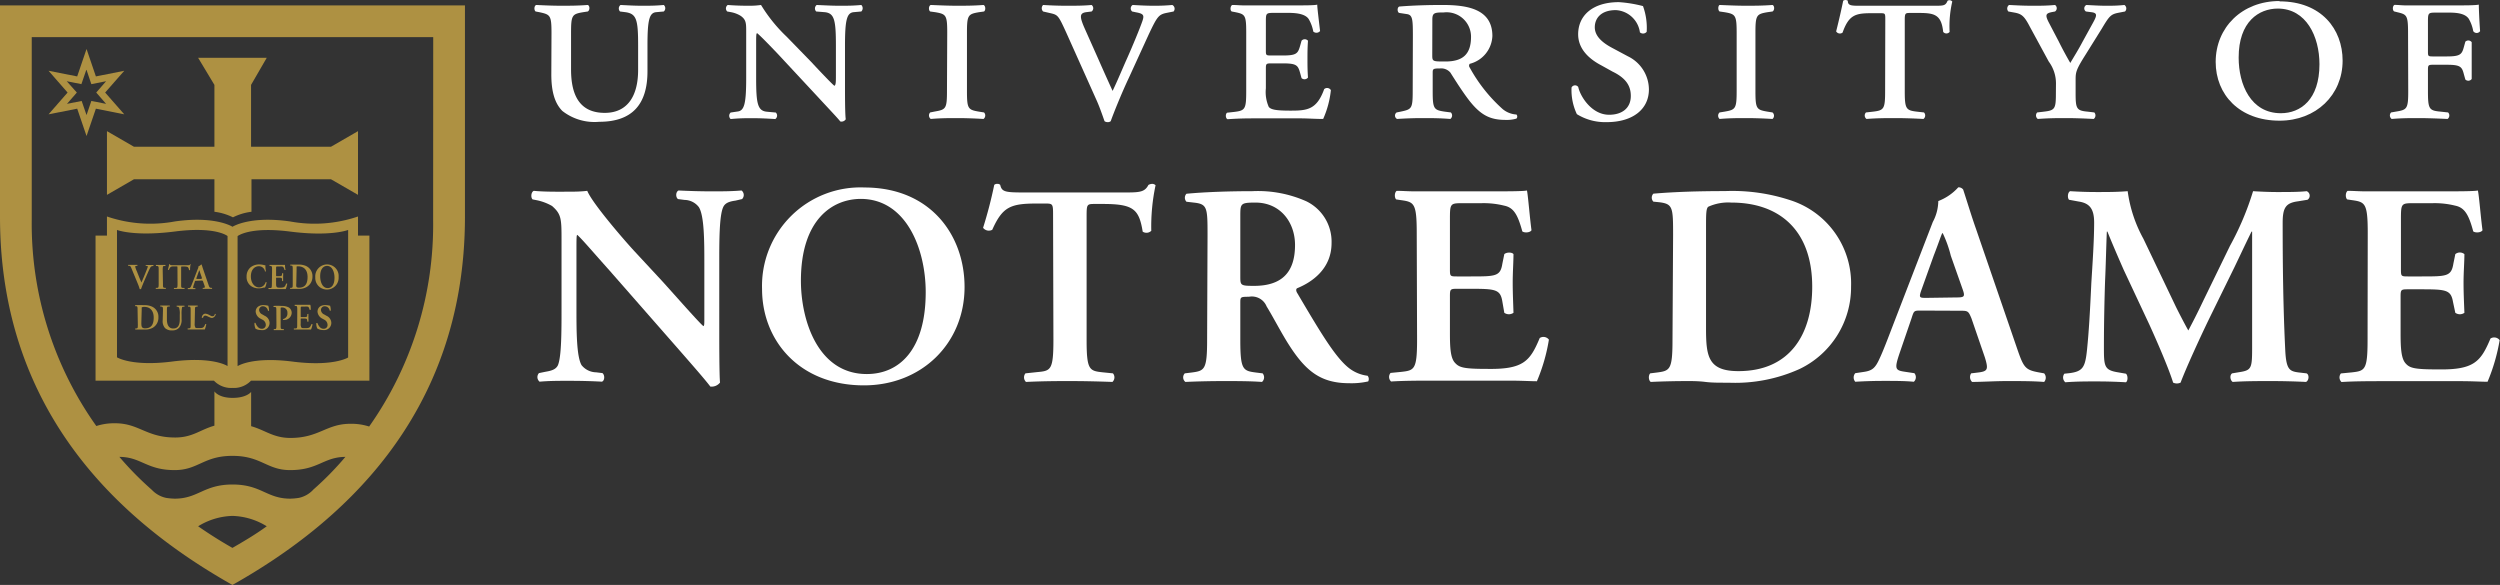 <svg xmlns="http://www.w3.org/2000/svg" viewBox="0 0 291.48 68.2">
<rect x="0" y="0" width="291.48" height="68.2" fill="#333333" stroke="none"/>
<g id="mark">
   <g id="shield">
        <path d="M9,8.91,5.66,8.25l2.22,2.54L5.66,13.33,9,12.67l1.09,3.19,1.09-3.19,3.31.66-2.23-2.54,2.23-2.54-3.31.66-1.09-3.2L9,8.91m1.09-.76.56,1.66,1.72-.34-1.15,1.32,1.15,1.32-1.72-.34-.56,1.65c-.23-.65-.57-1.65-.57-1.65l-1.71.34,1.15-1.32L7.78,9.47l1.71.34.57-1.66" fill="#ae9142"/>
        <path d="M17.1,32.11c.19-.43.31-.71.43-.92a.34.34,0,0,1,.26-.17l.1,0s0-.1,0-.12H17A.09.09,0,0,0,17,31l.12,0c.12,0,.14.07.07.24-.22.58-.47,1.17-.7,1.7l-.23-.54-.3-.76a2.92,2.92,0,0,1-.2-.56s0-.05.12-.08L16,31a.08.08,0,0,0,0-.12H14.94s0,.08,0,.11l.1,0c.17,0,.21.1.32.38l.74,1.79c.07.17.14.38.19.55l.08,0,.07,0c.07-.21.27-.71.44-1.1Z" fill="#ae9142"/>
        <path d="M19,33.08c0,.45,0,.46.23.48l.09,0a.09.09,0,0,1,0,.12H18.18a.09.09,0,0,1,0-.12l.09,0c.2,0,.23,0,.23-.48V31.5c0-.45,0-.47-.23-.49h-.09s0-.11,0-.12h1.11s0,.09,0,.12H19.2c-.19,0-.23,0-.23.49Z" fill="#ae9142"/>
        <path d="M20.69,31.24c0-.17,0-.18-.11-.18h-.23c-.38,0-.49,0-.65.39a.11.11,0,0,1-.13,0c.07-.23.13-.49.16-.65h.09c0,.11.08.12.36.12h1.68c.2,0,.26,0,.31-.12h0a.08.08,0,0,1,.06,0,2.81,2.81,0,0,0-.07.68.09.09,0,0,1-.12,0c-.06-.33-.13-.41-.57-.41h-.24c-.11,0-.11,0-.11.18v1.84c0,.45,0,.46.23.48l.15,0a.09.09,0,0,1,0,.12H20.3a.08.08,0,0,1,0-.12l.17,0c.19,0,.23,0,.23-.48Z" fill="#ae9142"/>
        <path d="M23.48,32.71c.13,0,.16,0,.2.12l.18.51c.05.18,0,.21-.11.22l-.1,0a.09.09,0,0,0,0,.12h1.06a.09.09,0,0,0,0-.12l-.06,0c-.22,0-.24-.07-.34-.35l-.61-1.78c-.07-.19-.12-.38-.19-.58a.08.08,0,0,0-.07,0,.77.77,0,0,1-.3.2.66.66,0,0,1-.08.31l-.58,1.51c-.09.23-.16.41-.21.52s-.1.18-.23.2l-.13,0a.09.09,0,0,0,0,.12h.87s0-.09,0-.12l-.13,0c-.16,0-.17,0-.09-.29l.15-.44c0-.12.06-.12.17-.12ZM23,32.52c-.1,0-.14,0-.07-.18l.18-.5.12-.34h0a1.83,1.83,0,0,1,.12.34l.18.51c0,.14,0,.17-.1.17Z" fill="#ae9142"/>
        <path d="M16.52,36.16c0-.21,0-.3,0-.32a.69.69,0,0,1,.31-.06c.64,0,1.09.41,1.09,1.25s-.31,1.25-1,1.25c-.41,0-.44-.22-.44-.63Zm-.45,1.65c0,.45,0,.47-.21.49h-.09s0,.11,0,.12h.73l.32,0a1.85,1.85,0,0,0,1-.21A1.35,1.35,0,0,0,18.47,37a1.29,1.29,0,0,0-.79-1.27,2.15,2.15,0,0,0-.91-.15,9.09,9.09,0,0,0-1,0,.11.11,0,0,0,0,.12h.08c.19,0,.19.08.19.49Z" fill="#ae9142"/>
        <path d="M19,36.23c0-.44,0-.46-.23-.49h-.07a.08.08,0,0,1,0-.12h1.08a.09.09,0,0,1,0,.12h-.1c-.19,0-.22,0-.22.49v1c0,.57.17,1.07.74,1.07s.76-.42.76-1.06v-.54a2.32,2.32,0,0,0-.08-.83.28.28,0,0,0-.2-.11h-.08s0-.11,0-.12h.89a.08.08,0,0,1,0,.12l-.09,0c-.07,0-.15,0-.18.1a3.62,3.62,0,0,0-.05.83v.51a1.4,1.4,0,0,1-.28,1,1,1,0,0,1-.8.32,1.13,1.13,0,0,1-.85-.27,1.21,1.21,0,0,1-.27-.91Z" fill="#ae9142" />
        <path d="M22.73,36.23c0-.44,0-.45.23-.48h.09s0-.11,0-.13H21.92s0,.1,0,.13H22c.2,0,.23,0,.23.48v1.58c0,.44,0,.46-.23.48l-.12,0s0,.11,0,.12h2a3.5,3.5,0,0,0,.17-.61.08.08,0,0,0-.12,0c-.19.43-.26.45-.72.45s-.39,0-.44-.09a.77.77,0,0,1-.07-.44Z" fill="#ae9142"/>
        <path d="M41.74,27.47V25.24a15.61,15.61,0,0,1-7.91.58c-4.75-.68-6.72.62-6.72.62s-2-1.3-6.73-.62a15.61,15.61,0,0,1-7.91-.58v2.23H11.14V44.38h13.8a2.77,2.77,0,0,0,2.17.85,2.76,2.76,0,0,0,2.16-.85h13.8V27.47ZM26.53,42.68s-1.68-1.14-6.43-.53-6.46-.49-6.46-.49V26.81s2,.79,6.76.18,6.13.53,6.13.53Zm14.06-1s-1.72,1.09-6.47.48-6.42.53-6.42.53V27.53s1.38-1.14,6.13-.53,6.76-.19,6.76-.19Z" fill="#ae9142"/>
        <path d="M31,31.63a.07.07,0,0,1-.11,0,.7.7,0,0,0-.71-.59c-.47,0-.93.37-.93,1.19s.48,1.28.95,1.28a.82.82,0,0,0,.77-.6.07.07,0,0,1,.11,0,1.78,1.78,0,0,1-.18.61l-.13,0a1.89,1.89,0,0,1-.57.1,1.54,1.54,0,0,1-.93-.27,1.29,1.29,0,0,1-.52-1.11,1.38,1.38,0,0,1,.46-1.07,1.62,1.62,0,0,1,1-.34,2.45,2.45,0,0,1,.63.09l.1,0c0,.1,0,.33.05.63" fill="#ae9142"/>
        <path d="M31.72,31.5c0-.45,0-.47-.23-.5h-.07s0-.11,0-.12h1.81c0,.06,0,.4.07.58a.09.09,0,0,1-.13,0c-.07-.25-.13-.35-.26-.39a1.76,1.76,0,0,0-.33,0h-.22c-.17,0-.17,0-.17.25v.77c0,.11,0,.11.09.11h.14c.36,0,.43,0,.46-.19l0-.15s.11,0,.13,0,0,.26,0,.43,0,.31,0,.44-.1,0-.13,0l0-.17c0-.18-.1-.19-.46-.19h-.14c-.09,0-.09,0-.09.11V33c0,.22,0,.37.07.44s.06.1.4.1c.53,0,.56-.12.7-.46a.09.09,0,0,1,.13,0,2.9,2.9,0,0,1-.17.62h-2a.08.08,0,0,1,0-.12l.15,0c.2,0,.23,0,.23-.49Z" fill="#ae9142"/>
        <path d="M34.58,31.42c0-.2,0-.29,0-.32s0-.05.17-.05c.66,0,1.11.4,1.11,1.24s-.32,1.25-1,1.25c-.42,0-.31-.22-.31-.63Zm-.45,1.65c0,.46,0,.47-.22.49l-.09,0s0,.1,0,.12h1a1.74,1.74,0,0,0,.9-.2,1.37,1.37,0,0,0,.71-1.22,1.29,1.29,0,0,0-.8-1.27,2.1,2.1,0,0,0-.86-.14c-.39,0-.63,0-.91,0a.09.09,0,0,0,0,.12h.08c.19,0,.19.07.19.48Z" fill="#ae9142"/>
        <path d="M38.13,31c.62,0,.87.74.87,1.38,0,.85-.35,1.21-.79,1.21-.65,0-.88-.79-.88-1.38,0-.9.42-1.21.8-1.21m0-.17a1.39,1.39,0,0,0-1.37,1.5,1.35,1.35,0,0,0,1.37,1.43,1.37,1.37,0,0,0,1.35-1.46,1.35,1.35,0,0,0-1.35-1.47" fill="#ae9142"/>
        <path d="M29.79,38.31a1.41,1.41,0,0,1-.12-.65.08.08,0,0,1,.12,0c.08.22.31.67.71.67a.44.44,0,0,0,.49-.45.68.68,0,0,0-.42-.62l-.18-.1a1,1,0,0,1-.58-.82c0-.42.31-.77.91-.77a2.52,2.52,0,0,1,.56.08,2.06,2.06,0,0,1,.09.57.09.09,0,0,1-.13,0,.6.6,0,0,0-.56-.51.43.43,0,0,0-.47.45.62.62,0,0,0,.4.51l.25.15a.94.94,0,0,1,.57.83.84.84,0,0,1-1,.83,1.26,1.26,0,0,1-.68-.18" fill="#ae9142"/>
        <path d="M32.22,36.26c0-.39,0-.45-.18-.47l-.15,0s0-.1,0-.12a6.2,6.2,0,0,1,.91,0,1.74,1.74,0,0,1,.86.17.74.74,0,0,1,.35.64.86.86,0,0,1-.92.82H33a.08.08,0,0,1,0-.1.64.64,0,0,0,.51-.7.59.59,0,0,0-.59-.65c-.2,0-.2,0-.2.18v1.85c0,.45,0,.47.22.49h.15s0,.11,0,.12H31.92s0-.09,0-.12H32c.19,0,.23,0,.23-.49Z" fill="#ae9142"/>
        <path d="M34.65,37.81c0,.45,0,.47-.23.49h-.16s0,.11,0,.12h2a2.32,2.32,0,0,0,.18-.61.11.11,0,0,0-.14,0c-.14.34-.18.46-.7.45-.35,0-.42,0-.47-.09a.77.77,0,0,1-.07-.44v-.47c0-.11,0-.12.1-.12h.2c.36,0,.43,0,.46.19l0,.17s.12,0,.14,0,0-.28,0-.45,0-.3,0-.41-.1,0-.14,0l0,.14c0,.19-.1.19-.46.19h-.2c-.09,0-.1,0-.1-.11V36c0-.24,0-.25.18-.25h.28a1.08,1.08,0,0,1,.32,0c.14,0,.2.14.26.38,0,0,.12,0,.13,0,0-.18,0-.52-.06-.59H34.36s0,.09,0,.13h.07c.19,0,.23,0,.23.49Z" fill="#ae9142"/>
        <path d="M37,38.31a1.29,1.29,0,0,1-.12-.65s.09,0,.13,0c.08.22.29.67.7.67a.43.43,0,0,0,.48-.45.69.69,0,0,0-.41-.62l-.18-.1a1,1,0,0,1-.58-.82c0-.42.3-.77.9-.77a2.53,2.53,0,0,1,.57.08,2.1,2.1,0,0,1,.08.57s-.09,0-.13,0a.59.59,0,0,0-.55-.51.43.43,0,0,0-.47.45.62.62,0,0,0,.39.51l.26.15a.93.93,0,0,1,.56.83.84.84,0,0,1-.95.83,1.26,1.26,0,0,1-.68-.18" fill="#ae9142"/>
        <path d="M27.1.63H0V25.27C0,48.76,14.93,61.34,27.1,68.2c12.18-6.86,27.11-19.44,27.11-42.93V.63Zm0,63.25c-1.34-.76-2.63-1.57-4-2.52a8,8,0,0,1,4-1.21,8,8,0,0,1,4,1.21c-1.38,1-2.69,1.76-4,2.52m9.41-6.77a3.22,3.22,0,0,1-1.67.94,7.72,7.72,0,0,1-1,.09c-2.75,0-3.37-1.65-6.73-1.65s-4,1.65-6.74,1.65a7.61,7.61,0,0,1-1-.09,3.22,3.22,0,0,1-1.67-.94,37.14,37.14,0,0,1-3.78-3.84c2.53,0,3.16,1.54,6.44,1.54,2.76,0,3.37-1.66,6.74-1.66s4,1.66,6.73,1.66c3.29,0,3.9-1.53,6.44-1.54a36.08,36.08,0,0,1-3.77,3.84m14-31.46a40.79,40.79,0,0,1-7.46,24.08h0a6.75,6.75,0,0,0-2.18-.32c-2.82,0-3.66,1.65-7,1.65-2,0-2.91-.9-4.58-1.37v-4s-.5.7-2.16.7S25,45.63,25,45.63v4c-1.67.47-2.54,1.38-4.58,1.38-3.36,0-4.2-1.66-7-1.66a6.78,6.78,0,0,0-2.19.32h0A40.66,40.66,0,0,1,3.7,25.65V4.33H50.51Z" fill="#ae9142"/>
        <path d="M29.26,20.9h9.33l3.15,1.82V15.29l-3.15,1.82H29.27V9.9L31.1,6.74h-8L25,9.9v7.21H15.62l-3.15-1.82v7.43l3.15-1.82H25v3.79a6.69,6.69,0,0,1,2.16.65,6.63,6.63,0,0,1,2.16-.65V20.9Z" fill="#ae9142"/>
         <path d="M23.55,37.05v0h.13v0c0-.11.09-.25.26-.25a.72.72,0,0,1,.29.1l0,0c.34.15.38.17.49.17s.4-.14.44-.47v0h-.12v0c0,.18-.12.27-.26.27s-.1,0-.39-.15a1.19,1.19,0,0,0-.45-.15s-.35,0-.42.46" fill="#ae9142"/>
	</g>
	<g id="text">
	    <path d="M83.86,38.73c0,1,0,5.1.09,5.87a1.24,1.24,0,0,1-1.13.47c-.53-.7-1.5-1.83-3.9-4.57l-7.81-8.91c-2.17-2.43-3.24-3.7-3.8-4.2-.1,0-.1.37-.1,2.14V36c0,2.5,0,5.57.6,6.58a2.23,2.23,0,0,0,1.7.83l.73.09c.3.24.27.88-.06,1-1.24-.07-2.54-.1-3.81-.1s-2.3,0-3.46.1a.69.69,0,0,1-.07-1l.73-.15c.64-.11,1.23-.24,1.48-.77.42-1,.42-4,.42-6.58V28.12c0-2.6,0-3.13-1.1-4.1a5.94,5.94,0,0,0-1.76-.67l-.51-.1c-.23-.19-.2-.86.14-1,1.26.13,3.1.1,3.94.1.69,0,1.49,0,2.29-.1.58,1.44,4.21,5.63,5.37,6.9l3.34,3.6c1.41,1.55,4.5,5.07,4.84,5.28.1-.1.1-.27.1-.81v-6.5c0-2.5,0-5.57-.64-6.57a2.13,2.13,0,0,0-1.66-.84l-.77-.1c-.3-.22-.27-.86.07-1,1.29.06,2.53.1,3.83.1s2.3,0,3.51-.1a.67.67,0,0,1,.06,1l-.77.18c-.63.09-1.19.23-1.43.76-.46,1-.46,3.93-.46,6.57Z" fill="#ffffff"/>
	    <path d="M100.35,23.19c5.31,0,7.58,5.84,7.58,10.87,0,6.71-3.07,9.55-6.87,9.55-5.71,0-7.68-6.28-7.68-10.88,0-7.1,3.64-9.54,7-9.54m.44-1.33A11.48,11.48,0,0,0,88.85,33.69c0,6,4.33,11.24,11.88,11.24,6.72,0,11.73-4.89,11.73-11.47,0-6.07-4-11.6-11.67-11.6" fill="#ffffff"/>
	    <path d="M122.78,25.19c0-1.4,0-1.46-.89-1.46h-1c-3.06,0-4,.37-5.2,3.06a.84.84,0,0,1-1.07-.23,51.41,51.41,0,0,0,1.3-5,.46.46,0,0,1,.37-.12.4.4,0,0,1,.33.12c.18.84.64.88,2.91.88h11.83c1.63,0,2.13-.1,2.54-.88a1,1,0,0,1,.39-.12.54.54,0,0,1,.44.16,23.15,23.15,0,0,0-.5,5.31.8.8,0,0,1-1,.1c-.43-2.61-1.06-3.23-4.63-3.23h-1c-.88,0-.91.06-.91,1.46V39.61c0,3.53.31,3.63,1.88,3.8l1.19.12a.72.72,0,0,1-.06,1c-1.94-.07-3.44-.1-4.91-.1s-3,0-5.17.1a.74.74,0,0,1-.06-1l1.4-.15c1.56-.14,1.86-.24,1.86-3.77Z" fill="#ffffff"/>
	    <path d="M144.61,25.26c0-1.53,0-1.64,1.77-1.64,2.9,0,4.61,2.3,4.61,4.94,0,3.17-1.51,4.77-4.78,4.77-1.6,0-1.6-.06-1.6-1.13Zm-3.87,14.35c0,3.53-.29,3.63-1.86,3.83l-.74.09a.67.67,0,0,0,.07,1c1.53-.07,3-.1,4.5-.1s3,0,4.43.1a.71.71,0,0,0,.07-1l-.73-.09c-1.57-.2-1.87-.3-1.87-3.83V35.34c0-.71,0-.74,1-.74a1.86,1.86,0,0,1,2.07,1.13c.8,1.3,1.74,3.15,2.64,4.54,2,3.11,3.77,4.41,7,4.41a8.78,8.78,0,0,0,2.2-.21.59.59,0,0,0-.07-.66,4.39,4.39,0,0,1-2.3-1c-1.56-1.31-3.24-4.13-5.9-8.64-.13-.2-.19-.47,0-.57,1.64-.67,4-2.2,4-5.27a5.23,5.23,0,0,0-2.94-4.86A13.86,13.86,0,0,0,146,22.29c-2.73,0-5.57.1-7.67.3a.68.68,0,0,0,0,.93l.86.1c1.57.17,1.6.57,1.6,3.77Z" fill="#ffffff"/>
	    <path d="M165.18,27.2c0-3.54-.3-3.65-1.87-3.87l-.53-.08c-.22-.22-.2-.83.07-1,.63,0,1.33.06,2.07.06s1.5,0,2.23,0h6.37c2.14,0,4.08,0,4.51-.1.13.57.33,3.2.53,4.63-.14.28-.8.34-1.07.14-.53-1.94-1-2.77-2.1-3a9.9,9.9,0,0,0-2.67-.29h-2.23c-1.44,0-1.44.06-1.44,2v5.64c0,.87,0,.9.81.9h1.59c2.91,0,3.48,0,3.71-1.47l.23-1.13c.27-.24.9-.24,1.07,0,0,.9-.09,2.1-.09,3.34s.06,2.44.09,3.5a.93.93,0,0,1-1.07,0l-.23-1.33c-.23-1.4-.8-1.47-3.71-1.47h-1.59c-.78,0-.81.07-.81.9v4.24c0,1.7.06,2.9.57,3.47s1,.73,3.77.73c4.23.07,5-.9,6.13-3.6a.8.8,0,0,1,1.07.19,20.84,20.84,0,0,1-1.4,4.85c-.73,0-1.8-.07-3.2-.07s-3.07,0-5,0h-3.8c-1.46,0-3.5,0-5,.1a.72.72,0,0,1-.06-1l1.22-.12c1.57-.17,1.87-.27,1.87-3.8Z" fill="#ffffff"/>
	    <path d="M198.91,26.56c0-1.57,0-2.27.27-2.46a5.63,5.63,0,0,1,2.69-.48c5.58,0,9.42,3.21,9.42,9.81,0,5.64-2.67,9.84-8.6,9.84-3.55,0-3.78-1.73-3.78-5ZM195,39.61c0,3.53-.29,3.63-1.87,3.83l-.73.09c-.23.24-.2.84.07,1,1.46-.07,3-.1,4.23-.1.63,0,1.34,0,2.14.1s1.7.09,2.7.09a18.25,18.25,0,0,0,8.28-1.6,10.57,10.57,0,0,0,6-9.6,10.2,10.2,0,0,0-6.85-10,21.63,21.63,0,0,0-7.86-1.14c-3.27,0-6,.1-8.34.3a.67.67,0,0,0,0,.93l.7.07c1.57.2,1.6.6,1.6,3.8Z" fill="#ffffff"/>
	    <path d="M224.59,34.73c-.8,0-.9,0-.54-1l1.4-3.91c.61-1.57.87-2.4,1-2.63h.06a13.66,13.66,0,0,1,.94,2.63l1.41,4c.27.79.13.86-.8.86Zm3.9,1.5c.94,0,1,0,1.37.9l1.56,4.54c.44,1.43.34,1.63-.85,1.77l-.75.09a.79.79,0,0,0,.11,1c1.16,0,2.63-.1,4.06-.1,1.74,0,3,0,4.34.1a.75.75,0,0,0,0-1l-.5-.09c-1.7-.3-1.87-.54-2.64-2.77l-4.81-14c-.53-1.5-1-3.07-1.49-4.57a.68.68,0,0,0-.57-.26,6,6,0,0,1-2.33,1.6,5.29,5.29,0,0,1-.64,2.44l-4.58,11.87c-.69,1.8-1.22,3.2-1.63,4.06-.5,1.11-.86,1.41-1.83,1.55l-1,.15a.76.76,0,0,0,0,1c1.16-.07,2.2-.1,3.29-.1,1.37,0,2.48,0,3.54.1a.72.72,0,0,0,.06-1l-1-.15c-1.24-.18-1.37-.28-.7-2.25l1.37-4c.29-.9.27-.9,1.13-.9Z" fill="#ffffff"/>
	    <path d="M268.92,43.53c.34.14.3.84-.06,1-1.44-.07-2.74-.1-4.08-.1-1.56,0-3,0-4.46.1-.27-.14-.41-.77-.07-1l.9-.15c1.34-.21,1.43-.47,1.43-2.75V27h-.07c-.9,1.84-1.36,2.84-2,4.17L257.65,37c-1.14,2.34-2.81,6-3.41,7.61a1,1,0,0,1-.87,0c-.56-1.8-2-5.07-2.76-6.74l-3-6.4C247,30.09,246.1,28,245.71,27h-.07c-.07,1.64-.13,4.24-.2,5.64-.07,2-.14,5-.14,7.74,0,2.21,0,2.73,1.47,3l1.1.19c.24.21.24.84,0,1-1.24-.07-2.27-.1-3.5-.1-1.07,0-2.27,0-3.57.1a.73.73,0,0,1-.11-1l.57-.06c1.6-.2,1.86-.7,2.07-2.74s.34-4.26.5-7.73c.14-2.27.33-5,.33-7.08,0-1.57-.49-2.26-1.79-2.46l-1.14-.21c-.2-.22-.17-.86.13-1,1,.06,1.9.1,3.14.1s2.33,0,3.57-.1a15.8,15.8,0,0,0,1.83,5.54l3.68,7.7c.26.56,1.13,2.24,1.56,3,.53-1,1-1.9,1.74-3.46L260,28.66a33.34,33.34,0,0,0,2.69-6.37c.91.06,2,.1,2.75.1,1.4,0,2.57,0,3.5-.1a.57.57,0,0,1,.1,1l-1.1.18c-1.46.19-1.8.76-1.8,2.53,0,4.94.06,9.88.3,14.81.11,2.23.47,2.47,1.53,2.61Z" fill="#ffffff"/>
	    <path d="M276.06,27.2c0-3.54-.3-3.65-1.87-3.87l-.53-.08c-.23-.22-.2-.83.06-1,.63,0,1.34.06,2.07.06s1.5,0,2.24,0h6.37c2.13,0,4.07,0,4.5-.1.14.57.34,3.2.54,4.63-.14.28-.8.34-1.08.14-.52-1.94-1-2.77-2.09-3a9.9,9.9,0,0,0-2.67-.29h-2.24c-1.43,0-1.43.06-1.43,2v5.64c0,.87,0,.9.8.9h1.6c2.91,0,3.47,0,3.71-1.47l.23-1.13a.83.83,0,0,1,1.06,0c0,.9-.1,2.1-.1,3.34s.06,2.44.1,3.5a.91.91,0,0,1-1.06,0L286,35.2c-.24-1.4-.8-1.47-3.71-1.47h-1.6c-.77,0-.8.07-.8.9v4.24c0,1.7.07,2.9.56,3.47s1,.73,3.78.73c4.23.07,5-.9,6.14-3.6a.8.8,0,0,1,1.07.19,21.84,21.84,0,0,1-1.41,4.85c-.74,0-1.8-.07-3.2-.07s-3.07,0-5,0H278c-1.47,0-3.51,0-5,.1a.74.74,0,0,1-.07-1l1.24-.12c1.57-.17,1.87-.27,1.87-3.8Z" fill="#ffffff"/>
	    <path d="M64.3,3.84c0-2.08-.15-2.14-1.42-2.42l-.43-.08c-.21-.16-.18-.67.07-.76,1,.05,2,.09,2.93.09s1.9,0,3.08-.09c.24.09.27.6,0,.76L68,1.42c-1.3.22-1.42.34-1.42,2.42V8.1c0,3,1,5.06,3.93,5.06,2.71,0,3.89-2.05,3.89-5V5.32c0-3-.17-3.72-1.48-3.9l-.63-.08a.51.51,0,0,1,.06-.76c1,.05,1.66.09,2.54.09s1.54,0,2.5-.09a.5.5,0,0,1,0,.76l-.9.08c-.79.09-1,.91-1,3.9v3c0,3.86-1.79,5.88-5.63,5.88a6.08,6.08,0,0,1-4.29-1.26c-.9-.9-1.29-2.29-1.29-4.26Z" fill="#ffffff"/>
	    <path d="M97.46,5.32c0-3-.18-3.78-1.3-3.9l-1-.08a.51.51,0,0,1,.06-.76c1.12.05,1.81.09,2.7.09s1.54,0,2.5-.09a.53.53,0,0,1,0,.76l-.9.08c-.79.09-1,.91-1,3.9v5.07c0,.6,0,3,.09,3.51a.58.58,0,0,1-.64.26c-.33-.42-.94-1.05-2.81-3.07L90.6,6.19c-1.15-1.2-1.93-2-2.32-2.32-.12,0-.12.33-.12,1.26v4c0,3,.18,3.81,1.29,3.9l1,.09a.49.49,0,0,1-.06.76c-1.12-.07-1.82-.1-2.68-.1s-1.46,0-2.52.1a.51.51,0,0,1,0-.76L86,13c.78-.09,1-.91,1-3.9V3.72c0-1,0-1.42-.64-1.87a3.3,3.3,0,0,0-1.12-.43l-.45-.08a.49.49,0,0,1,.06-.76c1.15.09,2,.09,2.6.09A9,9,0,0,0,88.73.58a18,18,0,0,0,3,3.71l2.85,2.93C95.19,7.88,97,9.8,97.28,10c.18-.06.18-.49.18-1.21Z" fill="#ffffff"/>
	    <path d="M110.44,3.84c0-2.08-.12-2.2-1.41-2.42l-.58-.08c-.21-.16-.18-.67.07-.76,1.17.05,2.11.09,3.07.09s1.91,0,3.08-.09c.24.09.28.6.06.76l-.57.08c-1.3.22-1.42.34-1.42,2.42V10.6c0,2.09.12,2.2,1.42,2.42l.57.09a.51.51,0,0,1-.06.76c-1.14-.07-2.15-.1-3.08-.1s-1.9,0-3.07.1a.51.51,0,0,1-.07-.76L109,13c1.29-.22,1.41-.33,1.41-2.42Z" fill="#ffffff"/>
	    <path d="M124.36,3.9c-.91-2-1-2.14-1.74-2.33l-1-.23a.53.53,0,0,1,0-.76c.78.05,1.78.09,2.71.09,1.1,0,2,0,2.94-.09a.47.47,0,0,1,0,.76l-.64.08c-.78.12-.78.52-.12,2L128,6.76c.76,1.73,1.27,2.85,1.72,3.84.61-1.27,1.12-2.53,1.69-3.8s1.49-3.48,1.79-4.36c.21-.63.17-.84-.73-1L132,1.34a.47.47,0,0,1,.06-.76c.88.05,1.66.09,2.47.09a21.29,21.29,0,0,0,2.15-.09.49.49,0,0,1,.15.76l-.85.17c-.9.19-1.08.46-2.05,2.51L131.65,9c-.91,1.93-1.79,4.13-2.15,5.13a.53.53,0,0,1-.37.11.6.6,0,0,1-.35-.11c-.28-.79-.61-1.76-1-2.6Z" fill="#ffffff"/>
	    <path d="M145.3,3.84c0-2.08-.12-2.18-1.27-2.42l-.42-.08c-.22-.13-.17-.64.06-.76.45,0,.91.05,1.36.05s1,0,1.45,0h4.29c1.33,0,2.53,0,2.81-.09,0,.36.18,1.78.33,3.08a.55.55,0,0,1-.79.06,4.46,4.46,0,0,0-.54-1.46c-.48-.72-1.84-.72-2.56-.72h-1.34c-1.06,0-1.09,0-1.09,1V5.86c0,.55,0,.61.57.61h1.43c1.6,0,1.74-.25,2-1.15l.16-.57a.49.49,0,0,1,.75,0c-.06.88-.06,1.42-.06,2.12s0,1.3.06,2.17a.51.51,0,0,1-.75.07l-.16-.58c-.25-.9-.39-1.14-2-1.14h-1.43c-.57,0-.57.09-.57.69V10.3a4.3,4.3,0,0,0,.34,2.17c.27.31.82.43,2.53.43,1.94,0,3.06-.1,3.93-2.51a.51.51,0,0,1,.78.12,11,11,0,0,1-.9,3.36c-.93,0-1.81-.07-2.65-.07s-1.67,0-2.48,0h-2.66c-1,0-1.9,0-3.36.1-.24-.1-.26-.61-.05-.76l.82-.09c1.29-.15,1.41-.33,1.41-2.42Z" fill="#ffffff"/>
	    <path d="M167,2.29c0-.78.22-.84,1.33-.84a2.85,2.85,0,0,1,3.18,2.84c0,2.08-1,2.88-3,2.88-1.48,0-1.52,0-1.52-.76Zm-2.29,8.31c0,2.09-.11,2.14-1.42,2.42l-.45.09a.44.44,0,0,0,.05.76c1.07-.07,2-.1,3-.1s1.94,0,3.21.1a.51.51,0,0,0,.06-.76l-.7-.09c-1.3-.19-1.42-.33-1.42-2.42V8.46c0-.43.07-.48.85-.48a1.41,1.41,0,0,1,1.21.48c.63,1,1.45,2.29,2.2,3.26,1.33,1.69,2.42,2.26,4.23,2.26a4,4,0,0,0,1.27-.15.34.34,0,0,0,0-.48,2.74,2.74,0,0,1-1.6-.63,18.19,18.19,0,0,1-3.84-4.84.35.35,0,0,1,0-.44A3.49,3.49,0,0,0,174,4.2C174,1,171,.58,168.16.58c-1.66,0-3.35.05-5,.18-.3.09-.25.72,0,.75l.85.13c.69.09.72.6.72,2.56Z" fill="#ffffff"/>
	    <path d="M186.68,7.61C185.23,6.85,184,5.68,184,4c0-2.2,1.7-3.75,4.75-3.75a14.84,14.84,0,0,1,2.81.46,7.45,7.45,0,0,1,.43,3,.55.55,0,0,1-.79.06,3,3,0,0,0-2.8-2.59c-1.79,0-2.46,1-2.46,2s.82,1.76,2,2.39l1.87,1a4.32,4.32,0,0,1,2.44,3.85c0,2.35-1.93,3.82-4.92,3.82a6.28,6.28,0,0,1-3.48-.93,6.57,6.57,0,0,1-.62-3.11.46.46,0,0,1,.78-.06c.23,1.09,1.56,3.24,3.6,3.24,1.54,0,2.53-.8,2.53-2.19,0-1-.39-2-2.11-2.83Z" fill="#ffffff"/>
	    <path d="M202.48,3.84c0-2.08-.13-2.2-1.43-2.42l-.56-.08c-.22-.16-.18-.67,0-.76,1.19.05,2.12.09,3.08.09s1.9,0,3.09-.09c.24.09.27.6,0,.76l-.57.08c-1.3.22-1.42.34-1.42,2.42V10.6c0,2.09.12,2.2,1.42,2.42l.57.09a.5.5,0,0,1,0,.76c-1.15-.07-2.15-.1-3.09-.1s-1.89,0-3.08.1a.51.51,0,0,1,0-.76l.56-.09c1.3-.22,1.43-.33,1.43-2.42Z" fill="#ffffff"/>
	    <path d="M219.81,2.33c0-.79,0-.79-.63-.79h-1c-1.83,0-2.62.19-3.35,2.26a.51.51,0,0,1-.75-.14c.33-1.3.67-2.81.82-3.57a.45.45,0,0,1,.54,0c0,.61.46.58,1.66.58h8.4c1.12,0,1.33,0,1.57-.58a.42.42,0,0,1,.55.09,12.71,12.71,0,0,0-.31,3.54.48.48,0,0,1-.75,0c-.21-2-1-2.21-2.81-2.21h-1c-.58,0-.67,0-.67.79V10.6c0,2.09.13,2.27,1.43,2.42l.81.09a.51.51,0,0,1-.06.76c-1.25-.07-2.38-.1-3.32-.1s-2.06,0-3.32.1a.5.5,0,0,1-.06-.76l.81-.09c1.3-.15,1.42-.33,1.42-2.42Z" fill="#ffffff"/>
	    <path d="M239.71,9.76a4.27,4.27,0,0,0-.84-2.58l-2.21-4.07c-.63-1.21-.93-1.47-1.72-1.63l-.78-.14a.51.51,0,0,1,.08-.76c1,.05,1.69.09,2.78.09.91,0,1.6,0,2.58-.09a.46.46,0,0,1,0,.76l-.42.08c-.67.15-.76.34-.27,1.27l1.12,2.14c.45.91.9,1.73,1.35,2.51.48-.82.94-1.54,1.45-2.51l1.21-2.2c.46-.84.51-1.12-.21-1.21l-.63-.08a.44.44,0,0,1,.06-.76c.91.05,1.6.09,2.29.09s1.3,0,2.14-.09a.49.49,0,0,1,.07.76l-.72.14c-.94.18-1.1.37-2,1.88l-1.87,3C242.07,8.1,242,8.4,242,9.28V10.9c0,1.79.12,2,1.42,2.12l.76.09a.52.52,0,0,1-.07.76c-1.32-.07-2.33-.1-3.26-.1s-1.91,0-3.26.1a.51.51,0,0,1-.07-.76l.77-.09c1.3-.15,1.41-.33,1.41-2.12Z" fill="#ffffff"/>
	    <path d="M265.57,1c3.32,0,4.86,3.26,4.86,6.49,0,4.13-2.21,5.71-4.5,5.71-3.51,0-4.92-3.35-4.92-6.47C261,2.5,263.39,1,265.57,1m.21-.88c-4.38,0-7.45,3.08-7.45,7.1,0,3.81,2.77,6.85,7.45,6.85,4.26,0,7.35-3,7.35-7,0-3.68-2.49-6.91-7.35-6.91" fill="#ffffff"/>
	    <path d="M280.76,3.83c0-2.08-.15-2.14-1.27-2.41l-.36-.09c-.21-.16-.18-.67.06-.76.41,0,.84.06,1.3.06s.94,0,1.42,0h4.19c1.34,0,2.48,0,2.91-.09,0,.36.05,1.78.15,3.09a.48.48,0,0,1-.8,0,4.33,4.33,0,0,0-.53-1.45c-.52-.75-1.85-.71-2.57-.71h-1.18c-.93,0-1,0-1,1v3.5c0,.56,0,.61.57.61h1.63c1.6,0,1.76-.25,2-1.14l.16-.58a.49.49,0,0,1,.74.06c0,.88,0,1.41,0,2.11s0,1.31,0,2.18a.49.49,0,0,1-.74.06l-.16-.57c-.23-.91-.39-1.15-2-1.15h-1.63c-.57,0-.57.09-.57.69V10.6c0,2.09.12,2.29,1.42,2.41l.93.1a.51.51,0,0,1-.06.76c-1.52-.07-2.51-.1-3.44-.1s-1.9,0-3.08.1a.51.51,0,0,1-.07-.76l.58-.1c1.29-.21,1.42-.32,1.42-2.41Z" fill="#ffffff"/>
	    <path d="M11.16,49.72h0s0,0,0,0" fill="#ffffff"/>
	</g>
</g>
</svg>